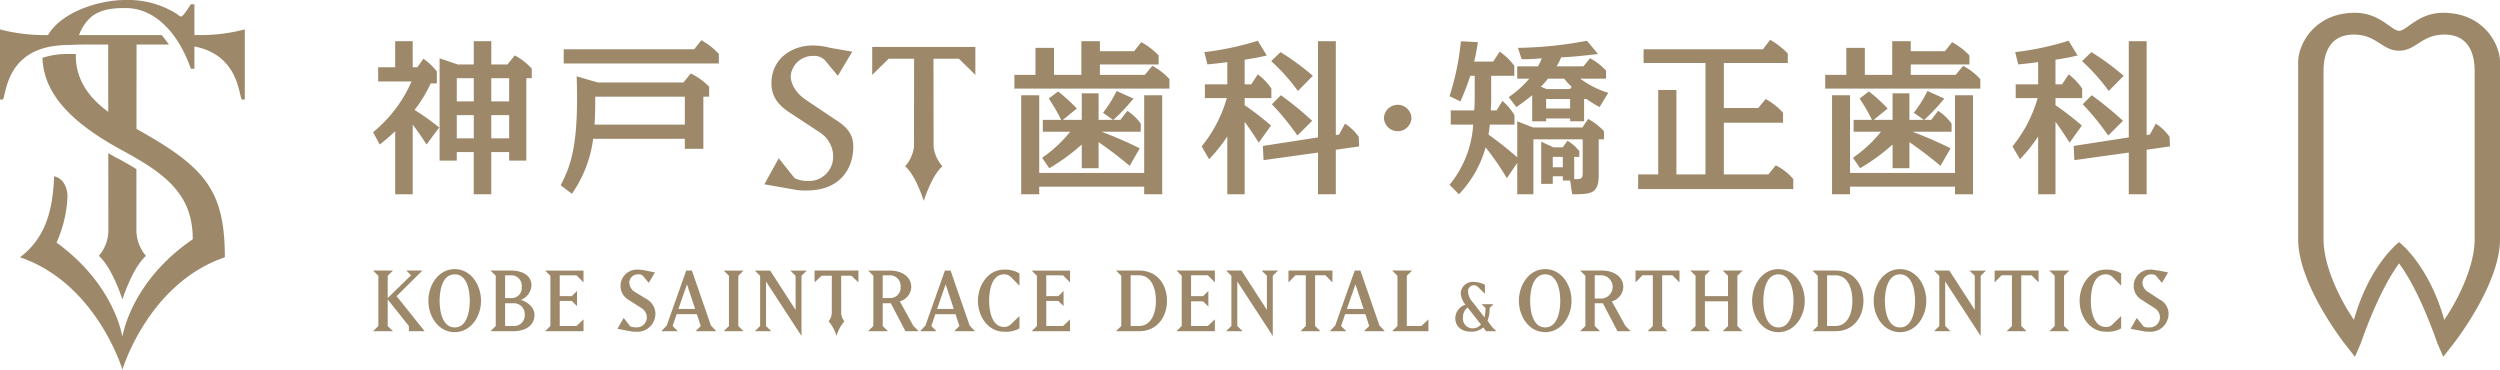 <svg id="logo01.svg" xmlns="http://www.w3.org/2000/svg" width="527.624" height="78" viewBox="0 0 527.624 78">
  <defs>
    <style>
      .cls-1 {
        fill: #9d886a;
      }

      .cls-1, .cls-2 {
        fill-rule: evenodd;
      }

      .cls-2 {
        fill: #9d886a;
      }
    </style>
  </defs>
  <path id="シェイプ_569" data-name="シェイプ 569" class="cls-1" d="M594.562,25734.8h-4.839l1.115-1.1v-10.6l-1.115-1.1h4.839c4,0,5.918,3.1,5.918,6.4C600.48,25731.6,598.562,25734.8,594.562,25734.8Zm0-11.8H592.81v10.7h1.752c2.483,0,3.58-2.5,3.58-5.3C598.142,25725.5,597.045,25723,594.562,25723Zm7.914,11.8,1.113-1.1v-10.6l-1.113-1.1h8.107v2.5l-1.478-1.5h-3.542v4.4H608.1l1.115-1.1v3.3l-1.115-1.1h-2.537v5.2h3.542l1.478-1.4v2.5h-8.107Zm20.331-11.7v12.7l-7.488-11.5v9.4l1.115,1.1h-3.471l1.115-1.1v-10.6l-1.115-1.1H616.2l5.368,8.3v-7.2l-1.113-1.1h3.468Zm11.108-.1h-2.173v10.7l1.115,1.1h-4.2l1.115-1.1V25723H627.6l-1.478,1.5v-2.5h9.276v2.5Zm8.15,11.8,1.095-1.1-0.821-2.5h-4.256l-0.859,2.5,1.1,1.1h-3.47l1.132-1.2,4.11-11.6H641.3l4.018,11.6,1.13,1.2h-4.381Zm-1.808-9.9-1.808,5.2h3.524Zm7.75,9.9,1.115-1.1v-10.6l-1.115-1.1h4.2l-1.113,1.1v10.6h3.085l1.48-1.4v2.5h-7.652Zm19.7-4.8v-0.1l-0.816-.8h2.5l-0.818.8v0.1a6.577,6.577,0,0,1-.454,2.6l0.979,1.3,0.892,0.9h-2.162l-0.6-.8a3.675,3.675,0,0,1-2.629.9c-1.842,0-3.275-1-3.275-2.9a3.06,3.06,0,0,1,2.162-2.8,4.245,4.245,0,0,1-1.023-2.4,2.535,2.535,0,0,1,2.764-2.4,5.148,5.148,0,0,1,2.353.6v1.9l-1.33-1.3a1.308,1.308,0,0,0-1.01-.5,1.241,1.241,0,0,0-1.211,1.4,3.421,3.421,0,0,0,1.007,2.2l2.47,3.2A8.594,8.594,0,0,0,667.7,25730Zm-4.749,1.9a2.034,2.034,0,0,0,1.988,2.3,2.392,2.392,0,0,0,1.8-.8l-2.819-3.6A2.506,2.506,0,0,0,662.954,25731.9Zm17.345,3.1c-3.414,0-5.552-3.3-5.552-6.6,0-3.4,2.138-6.7,5.552-6.7s5.552,3.3,5.552,6.7C685.851,25731.7,683.713,25735,680.3,25735Zm0-12.2c-2.466,0-3.179,3.1-3.179,5.6s0.713,5.6,3.179,5.6,3.176-3.1,3.176-5.6S682.764,25722.8,680.3,25722.8Zm15.256,12-3.087-5.9h-1.716v4.8l1.113,1.1h-4.2l1.113-1.1v-10.6l-1.113-1.1h4.658c2.191,0,4.455,1.1,4.455,3.5a3.262,3.262,0,0,1-2.41,3l2.868,5.2,1.112,1.1h-2.793Zm-3.232-11.8h-1.571v4.9h1.571A2.463,2.463,0,0,0,692.323,25723Zm14.834,0h-2.173v10.7l1.114,1.1h-4.2l1.115-1.1V25723h-2.174l-1.478,1.5v-2.5h9.275v2.5Zm10.615,11.8,1.113-1.1v-5.2H714.01v5.2l1.113,1.1h-4.2l1.112-1.1v-10.6l-1.112-1.1h4.2l-1.113,1.1v4.3h4.875v-4.3l-1.113-1.1h4.2l-1.114,1.1v10.6l1.114,1.1h-4.2Zm11.75,0.2c-3.414,0-5.552-3.3-5.552-6.6,0-3.4,2.138-6.7,5.552-6.7s5.552,3.3,5.552,6.7C735.074,25731.7,732.936,25735,729.522,25735Zm0-12.2c-2.465,0-3.179,3.1-3.179,5.6s0.714,5.6,3.179,5.6,3.177-3.1,3.177-5.6S731.988,25722.8,729.522,25722.8Zm12.022,12h-4.839l1.115-1.1v-10.6l-1.115-1.1h4.839c4,0,5.918,3.1,5.918,6.4C747.462,25731.6,745.543,25734.8,741.544,25734.8Zm0-11.8h-1.752v10.7h1.752c2.483,0,3.58-2.5,3.58-5.3C745.124,25725.5,744.027,25723,741.544,25723Zm13.63,12c-3.414,0-5.552-3.3-5.552-6.6,0-3.4,2.138-6.7,5.552-6.7s5.552,3.3,5.552,6.7C760.726,25731.7,758.588,25735,755.174,25735Zm0-12.2c-2.466,0-3.179,3.1-3.179,5.6s0.713,5.6,3.179,5.6,3.176-3.1,3.176-5.6S757.639,25722.8,755.174,25722.8Zm17.028,0.3v12.7l-7.488-11.5v9.4l1.115,1.1h-3.47l1.115-1.1v-10.6l-1.115-1.1h3.232l5.368,8.3v-7.2l-1.112-1.1h3.468Zm10.743-.1h-2.173v10.7l1.114,1.1h-4.2l1.115-1.1V25723h-2.174l-1.479,1.5v-2.5h9.276v2.5Zm3.767,11.8,1.115-1.1v-10.6l-1.115-1.1h4.2l-1.115,1.1v10.6l1.115,1.1h-4.2Zm11.873,0.1c-3.342,0-5.5-3.2-5.5-6.5,0-3.4,2.209-6.6,5.5-6.6a5.966,5.966,0,0,1,3.268.8v2.6l-1.772-1.8a2.026,2.026,0,0,0-1.5-.6c-2.465,0-3.125,3.1-3.125,5.6s0.75,5.5,3.125,5.5a1.709,1.709,0,0,0,1.5-.6l1.772-1.7v2.6A5.662,5.662,0,0,1,798.585,25734.9Zm9.081,0a4.062,4.062,0,0,1-1.131-.1l-2.685-.5,1.3-2.3,1.425,1.8a2.449,2.449,0,0,0,1.24.2,2.142,2.142,0,0,0,2.23-2.2,2.325,2.325,0,0,0-1.168-1.9l-2.65-1.7a3.4,3.4,0,0,1-1.734-2.9,3.47,3.47,0,0,1,3.688-3.5c0.586,0,1.115.2,1.608,0.2l1.972,0.4-1.3,2.2-1.169-1.4a1.188,1.188,0,0,0-1-.4,1.839,1.839,0,0,0-1.954,1.8,2.443,2.443,0,0,0,1.333,2l2.283,1.5a3.346,3.346,0,0,1,1.9,2.8A3.8,3.8,0,0,1,807.666,25734.9Zm-367.186-.1v-1.1l-4.473-5.6v5.6l1.113,1.1h-4.2l1.115-1.1v-10.6l-1.115-1.1h4.2l-1.113,1.1v4.7l4.931-4.8-0.987-1h3.378l-5.442,5.4,5.918,7.4H440.48Zm9.667,0.2c-3.415,0-5.552-3.3-5.552-6.6,0-3.4,2.137-6.7,5.552-6.7s5.552,3.3,5.552,6.7C455.7,25731.7,453.561,25735,450.147,25735Zm0-12.2c-2.466,0-3.179,3-3.179,5.6,0,2.5.713,5.6,3.179,5.6s3.176-3.1,3.176-5.6C453.323,25725.8,452.612,25722.8,450.147,25722.8Zm12.389,12H457.7l1.113-1.1v-10.6l-1.113-1.1h4.384c2.519,0,4.273,1.2,4.273,3.1a3.464,3.464,0,0,1-2.265,3.1c1.534,0.4,2.9,1.7,2.9,3.1C466.993,25733.9,464.674,25734.8,462.536,25734.8Zm-0.455-11.8h-1.3v4.8h1.3a2.1,2.1,0,0,0,2.209-2.3A2.21,2.21,0,0,0,462.081,25723Zm0.455,5.9h-1.752v4.8h1.752a2.226,2.226,0,0,0,2.394-2.3A2.3,2.3,0,0,0,462.536,25728.9Zm6.689,5.9,1.116-1.1v-10.6l-1.116-1.1h8.107v2.5l-1.478-1.5h-3.542v4.4h2.537l1.115-1.1v3.2l-1.115-1.1h-2.537v5.3h3.542l1.478-1.4v2.5h-8.107Zm19.091,0.1a4.058,4.058,0,0,1-1.131-.1l-2.685-.5,1.3-2.3,1.425,1.8a4.418,4.418,0,0,0,1.24.2,2.142,2.142,0,0,0,2.23-2.2,2.326,2.326,0,0,0-1.169-1.9l-2.649-1.7a3.4,3.4,0,0,1-1.734-2.9,3.47,3.47,0,0,1,3.688-3.5,7.924,7.924,0,0,1,1.608.2l1.972,0.4-1.3,2.2-1.169-1.4a1.189,1.189,0,0,0-1-.4,1.827,1.827,0,0,0-1.954,1.7,2.46,2.46,0,0,0,1.333,2.1l2.283,1.4a3.645,3.645,0,0,1,1.9,2.9A3.8,3.8,0,0,1,488.316,25734.9Zm12.66-.1,1.1-1.1-0.821-2.5H497l-0.86,2.5,1.1,1.1h-3.47l1.133-1.2,4.11-11.6h1.2l4.018,11.6,1.13,1.2h-4.381Zm-1.808-9.9-1.808,5.2h3.524Zm7.748,9.9,1.115-1.1v-10.6l-1.115-1.1h4.2l-1.115,1.1v10.6l1.115,1.1h-4.2Zm16.421-11.7v12.7l-7.488-11.5v9.4l1.115,1.1h-3.47l1.114-1.1v-10.6l-1.114-1.1h3.232l5.368,8.3v-7.2l-1.112-1.1h3.468Zm21.943,11.7-3.087-5.9h-1.715v4.8l1.112,1.1h-4.2l1.113-1.1v-10.6l-1.113-1.1h4.657c2.192,0,4.455,1.1,4.455,3.5a3.261,3.261,0,0,1-2.409,3l2.866,5.2,1.113,1.1H545.28Zm-3.232-11.8h-1.57v4.8h1.57a2.166,2.166,0,0,0,2.209-2.3A2.262,2.262,0,0,0,542.048,25723Zm13.52,11.8,1.1-1.1-0.822-2.5h-4.255l-0.859,2.5,1.1,1.1h-3.47l1.132-1.2,4.11-11.6h1.2l4.018,11.6,1.131,1.2h-4.381Zm-1.808-9.9-1.808,5.2h3.524Zm12.315,10c-3.342,0-5.5-3.2-5.5-6.5,0-3.4,2.21-6.6,5.5-6.6a5.966,5.966,0,0,1,3.268.8v2.6l-1.772-1.8a2.026,2.026,0,0,0-1.5-.6c-2.465,0-3.125,3.1-3.125,5.6s0.749,5.5,3.125,5.5a2.026,2.026,0,0,0,1.5-.6l1.772-1.7v2.6A5.662,5.662,0,0,1,566.075,25734.9Zm5.833-.1,1.114-1.1v-10.6l-1.114-1.1h8.107v2.5l-1.479-1.5h-3.542v4.4h2.537l1.115-1.1v3.2l-1.115-1.1h-2.537v5.3h3.542l1.479-1.4v2.5h-8.107ZM526.1,25722v2.5l1.476-1.4h2.169l-0.012,7.9a2.893,2.893,0,0,1-.677,1.7,8.4,8.4,0,0,1,1.673,3.1,8.4,8.4,0,0,1,1.673-3.1,2.893,2.893,0,0,1-.677-1.7h0l-0.007-7.9h2.169l1.476,1.4v-2.5H526.1Zm-81.9-26.6c-1.328-2.1-1.723-2.6-2.907-4.2v14.7h-3.7v-13.3a40.312,40.312,0,0,1-3.266,2.8l-1.4-2.6a28.425,28.425,0,0,0,8.112-10.7H434v-3h3.589v-5.5h3.7v5.5h0.969l1.292-1.8a12.388,12.388,0,0,1,2.836,2.7v2.5h-1.292a29.985,29.985,0,0,1-3.41,5.6,55.761,55.761,0,0,1,5.2,3.7Zm6.389,1.6v1.8h-3.625v-21.6l3.8,1.3h3.41v-4.9h3.7v4.9h3.41l1.543-1.9a12.246,12.246,0,0,1,3.589,2.8v2h-1.148v17.4h-3.625v-1.8H457.87v8.9h-3.7v-8.9h-3.589Zm0-15.6v4.9h3.589v-4.9h-3.589Zm0,7.8v4.9h3.589v-4.9h-3.589Zm11.055-2.9v-4.9H457.87v4.9h3.769Zm0,7.8v-4.9H457.87v4.9h3.769Zm17.73,0.1a26.083,26.083,0,0,1-4.486,11.6l-2.369-1.8c2.046-4,3.876-8.2,3.374-23l4.415,1.3h18.125l1.543-1.9a14.276,14.276,0,0,1,3.877,2.8v2.1h-1.221v11h-3.912v-2.1H479.369Zm21.32-18.9,1.508-1.9a13.549,13.549,0,0,1,3.7,2.9v2H473.16v-3h27.529Zm-20.889,10v2c0,0.5-.036,2.5-0.144,3.9h19.059v-5.9H479.8Zm113.741-9.6,1.508-1.9a14.634,14.634,0,0,1,3.661,2.8v1.9H586.327v2.2H595.8l1.579-1.9a12.935,12.935,0,0,1,3.625,2.8v2H568.273v-2.9h4.451v-5.7h3.912v5.7h5.779v-7.1h3.912v2.1h7.214Zm2.118,25.7V25685h3.805v20.9h-3.805v-1.6H573.514v1.6h-3.805V25685h3.805v16.4h22.145Zm-3.051-1.5c-1.328-1.1-3.517-2.9-6.568-5v5.5h-3.553v-5a42.241,42.241,0,0,1-6.855,5l-1.508-2.2a27.825,27.825,0,0,0,5.922-5.5h-5.779v-2.5h3.877a35.834,35.834,0,0,0-2.62-4.5l1.974-1.5a35.341,35.341,0,0,1,3.948,3.6l-2.943,2.4h3.984v-5.6h3.553v5.6h3.051l-2.118-1.5a25.693,25.693,0,0,0,2.872-4.6l3.553,1.6a39.854,39.854,0,0,1-4.235,4.5h1.471l1.472-1.9a10.023,10.023,0,0,1,2.835,2.7v1.7H586.65a83.261,83.261,0,0,1,8.076,3.5Zm15.183-4.1a28.585,28.585,0,0,0,5.312-10.2h-4.631v-2.9h4.738v-4.7c-2.01.3-2.44,0.3-4.2,0.5l-0.646-2.6a61.084,61.084,0,0,0,11.27-2.4l1.9,3.1c-2.01.5-2.871,0.6-4.666,0.9v5.2h1.4l1.364-2.1a11.674,11.674,0,0,1,2.871,3v2h-5.635v1.5a60.335,60.335,0,0,1,5.563,4.3l-2.584,3.6c-1.364-2.1-1.9-2.9-2.979-4.4v15.3H613.21v-12.2a32.493,32.493,0,0,1-3.84,4.8Zm29-2.5,1.256-2.3a10.227,10.227,0,0,1,2.908,2.8l0.071,2-4.917.7v9.4h-3.768v-8.8l-11.486,1.6-0.144-3,11.63-1.8v-20.3h3.768v19.8Zm-8.686-9.2a40.649,40.649,0,0,0-5.635-6.3l1.974-1.9a53.53,53.53,0,0,1,6.82,5Zm-0.107,9.4a54.133,54.133,0,0,0-5.384-6.6l1.9-1.9a68.332,68.332,0,0,1,6.6,5.4Zm24.081-3.7a2.913,2.913,0,0,1-5.821,0A2.911,2.911,0,0,1,652.079,25689.8Zm36.067,2,1.22-1.8a12.789,12.789,0,0,1,3.338,2.6v1.7h-1.113v7.5c0,4-1.579,4.1-5.6,4.1l-0.43-2.9h-1.544v-0.9H681.9v1.6H679.46v-8.9l2.584,1.2h1.938l1.041-1.4a9.5,9.5,0,0,1,2.477,2.2v1.2h-1.077v4.7c1.794,0.1,1.794-.3,1.794-1.7v-6.7H677.809v11.6H674.4v-6.6l-2.189,3.2a57.442,57.442,0,0,0-4.487-6.5,23.223,23.223,0,0,1-5.635,9.9l-1.974-2a22.106,22.106,0,0,0,4.989-12.7h-4.738v-3h4.953c0.108-1.3.108-2.5,0.108-3.4v-3.9h-0.933a55.442,55.442,0,0,1-2.082,5.4l-2.3-1.1a54.988,54.988,0,0,0,2.4-11.6l3.589,0.2c-0.359,2.3-.718,3.8-0.79,4.1h4.02l1.364-2.1a12.474,12.474,0,0,1,3.087,3v2.1h-4.881v4.7c0,0.7-.036,1.3-0.072,2.6h1.22l1.221-2a12.354,12.354,0,0,1,2.548,3v2H668.62c-0.143,1.3-.215,1.6-0.287,2.1,0.682,0.5,3.087,2.2,6.066,4.8v-7.6l3.338,1.3h10.409Zm3.3-15.5c-2.62.3-5.133,0.6-7.789,0.7a9.212,9.212,0,0,1-.969,1.9h5.671l1.4-1.7a12.4,12.4,0,0,1,3.374,2.6v1.7h-5.456a20.206,20.206,0,0,0,5.922,3l-1.83,3a30.023,30.023,0,0,1-2.764-1.7h-0.5v4.7h-2.943v-0.6H680.5v0.6h-2.944v-5.5c-1.363,1.1-2.332,1.8-3.338,2.5l-1.615-2.1a22.428,22.428,0,0,0,4.343-3.9H674.4v-2.6h4.379a9.049,9.049,0,0,0,.789-1.7,39.454,39.454,0,0,1-4.235.2l-0.789-2.4a83.861,83.861,0,0,0,14.572-1.5Zm-10.84,7.4h4.918l0.358-.5a12.705,12.705,0,0,1-1.579-1.7H680.9a21.863,21.863,0,0,1-1.508,1.7Zm4.954,2.1H680.5v2h5.061v-2Zm-1.544,12.2H681.9v2.2h2.117v-2.2Zm43.394,3.7,1.543-1.9a11.294,11.294,0,0,1,3.7,2.9v2.1H699.918v-3.1h4.236v-17.8h3.84v17.8h6.137v-23.5H701.067v-2.9h25.2l1.507-2a16.375,16.375,0,0,1,3.733,2.9v2h-13.5v9.5h7.25l1.579-1.9a13.933,13.933,0,0,1,3.661,2.9v2.1h-12.49v10.9h9.4Zm37.255-26,1.508-1.9a14.634,14.634,0,0,1,3.661,2.8v1.9H757.453v2.2h9.476l1.579-1.9a12.935,12.935,0,0,1,3.625,2.8v2H739.4v-2.9h4.451v-5.7h3.912v5.7h5.779v-7.1h3.912v2.1h7.214Zm2.118,25.7V25685h3.8v20.9h-3.8v-1.6H744.639v1.6h-3.8V25685h3.8v16.4h22.146Zm-3.051-1.5c-1.328-1.1-3.517-2.9-6.568-5v5.5h-3.554v-5a42.154,42.154,0,0,1-6.855,5l-1.507-2.2a27.849,27.849,0,0,0,5.922-5.5h-5.779v-2.5h3.877a35.957,35.957,0,0,0-2.62-4.5l1.974-1.5a35.341,35.341,0,0,1,3.948,3.6l-2.944,2.4h3.984v-5.6h3.554v5.6h3.051l-2.118-1.5a25.626,25.626,0,0,0,2.871-4.6l3.554,1.6a39.945,39.945,0,0,1-4.235,4.5h1.471l1.471-1.9a10.027,10.027,0,0,1,2.836,2.7v1.7h-8.291a83.222,83.222,0,0,1,8.075,3.5Zm15.182-4.1a28.552,28.552,0,0,0,5.312-10.2H779.6v-2.9h4.738v-4.7c-2.01.3-2.441,0.3-4.2,0.5l-0.647-2.6a61.073,61.073,0,0,0,11.271-2.4l1.9,3.1c-2.01.5-2.871,0.6-4.666,0.9v5.2h1.4l1.365-2.1a11.691,11.691,0,0,1,2.871,3v2H788v1.5a60.471,60.471,0,0,1,5.563,4.3l-2.584,3.6c-1.364-2.1-1.9-2.9-2.979-4.4v15.3h-3.661v-12.2a32.511,32.511,0,0,1-3.841,4.8Zm29-2.5,1.256-2.3a10.21,10.21,0,0,1,2.907,2.8l0.072,2-4.917.7v9.4h-3.769v-8.8l-11.485,1.6-0.144-3,11.629-1.8v-20.3h3.769v19.8Zm-8.686-9.2a40.649,40.649,0,0,0-5.635-6.3l1.974-1.9a53.53,53.53,0,0,1,6.82,5Zm-0.108,9.4a54.126,54.126,0,0,0-5.383-6.6l1.9-1.9a68.332,68.332,0,0,1,6.6,5.4Zm-274.668,11.6a11.176,11.176,0,0,1-2.658-.2l-6.3-1.1,3.043-5.5,3.342,4.2a6.6,6.6,0,0,0,2.915.6,5.117,5.117,0,0,0,5.229-5.3,6.061,6.061,0,0,0-2.743-4.9l-6.214-4.1c-2.572-1.6-4.072-3.5-4.072-6.3,0-5.4,4.543-8,8.657-8a14.863,14.863,0,0,1,3.772.5l4.629,0.8-3.042,5.1-2.744-3.3a3.1,3.1,0,0,0-2.358-.9,4.692,4.692,0,0,0-4.849,4.2c0,1.7,1.078,3.7,3.393,5.2l5.357,3.6c2.357,1.5,4.458,2.9,4.458,6.1C534.27,25700.7,531.312,25705.1,524.455,25705.1Zm13.809-30.3v5.9l3.472-3.4h5.369l-0.028,18.6a7.588,7.588,0,0,1-1.862,4.1c2.265,1.9,3.935,7.3,3.935,7.3s1.67-5.4,3.935-7.3a7.588,7.588,0,0,1-1.862-4.1l-0.028-18.6h5.37l3.471,3.4v-5.9H538.264Z" transform="translate(-354.188 -25664.9)"/>
  <path id="シェイプ_569-2" data-name="シェイプ 569" class="cls-2" d="M396.361,25672.3H395.22v-6.5h-0.756c-0.42.6-1.535,2.5-2.063,2.6a2.2,2.2,0,0,1-.791-0.5,19.384,19.384,0,0,0-11.037-3c-4.9,0-13.194,2.2-16.252,7.4h-0.653a36.534,36.534,0,0,1-9.492-1.2v14.8h0.652c0.772-1.7.9-11.5,13.84-11.5,1.882-.1,3.143-0.1,5.363-0.1h2.991l0.014,14.2c-4.834-3.5-6.9-7.6-6.847-12,0-.1.006-0.2,0.007-0.2h-1.5a16.98,16.98,0,0,0-5.543.8c0.224,7.5,5.944,13.7,17.144,19.7,8.978,4.9,14.574,9.2,14.574,18.6-13.2,9-14.849,20.6-14.849,20.6s-1.577-11-13.907-19.9a26.234,26.234,0,0,0,2.315-9.7s0.123-3.6-2.822-4.3c-0.277,7.7-2.052,13.2-7.2,17.1,16.169,5.5,21.615,23.7,21.615,23.7s5.446-18.2,21.616-23.7c0-14.4-4.354-19.1-18.649-27.1l0.017-17.8h6.842c-0.453-.6-0.96-1.3-1.526-2H370.859a9.6,9.6,0,0,1,2.321-3.6c1.971-1.8,4.647-2.1,7.324-2.1,7.057-.1,11.759,6.4,13.96,12.8h0.756v-4.7c9.1,1.8,9.295,9.7,9.98,11.2h0.653v-14.8A36.534,36.534,0,0,1,396.361,25672.3Zm-16.338,55.8s2.113-6.7,4.978-9.2a8.313,8.313,0,0,1-2.015-5.1h-0.015l0.01-13.2c-1.114-.7-2.311-1.4-3.611-2.1a20.76,20.76,0,0,1-2.326-1.3l0.014,16.6h0a8.319,8.319,0,0,1-2.015,5.1C377.91,25721.4,380.023,25728.1,380.023,25728.1Zm489.82-60.5c-5.312,0-7.7,3.8-9.327,3.8s-4.015-3.8-9.326-3.8c-8.469,0-11.973,6.6-11.973,10.4v37.4c0,9.5,9.617,21.8,10.026,22.3l1.956,2.5,1.258-2.9c0.039-.1,3.6-10.8,8.059-16.8,4.463,6,8.021,16.7,8.06,16.8l1.257,2.9,1.957-2.5c0.409-.5,10.026-12.8,10.026-22.3V25678C881.816,25674.2,878.312,25667.6,869.843,25667.6Zm6.617,12.6v35.2c0,5.9-3.723,13.1-6.415,17-3.283-11.7-9.529-16.4-9.529-16.4s-6.246,4.7-9.528,16.4c-2.692-3.9-6.415-11.1-6.415-17v-35.2c0-1.4-.156-8,6.357-8,4.908,0,5.986,3.4,9.586,3.4s4.679-3.4,9.586-3.4C876.616,25672.2,876.46,25678.8,876.46,25680.2Z" transform="translate(-354.188 -25664.9)"/>
</svg>
